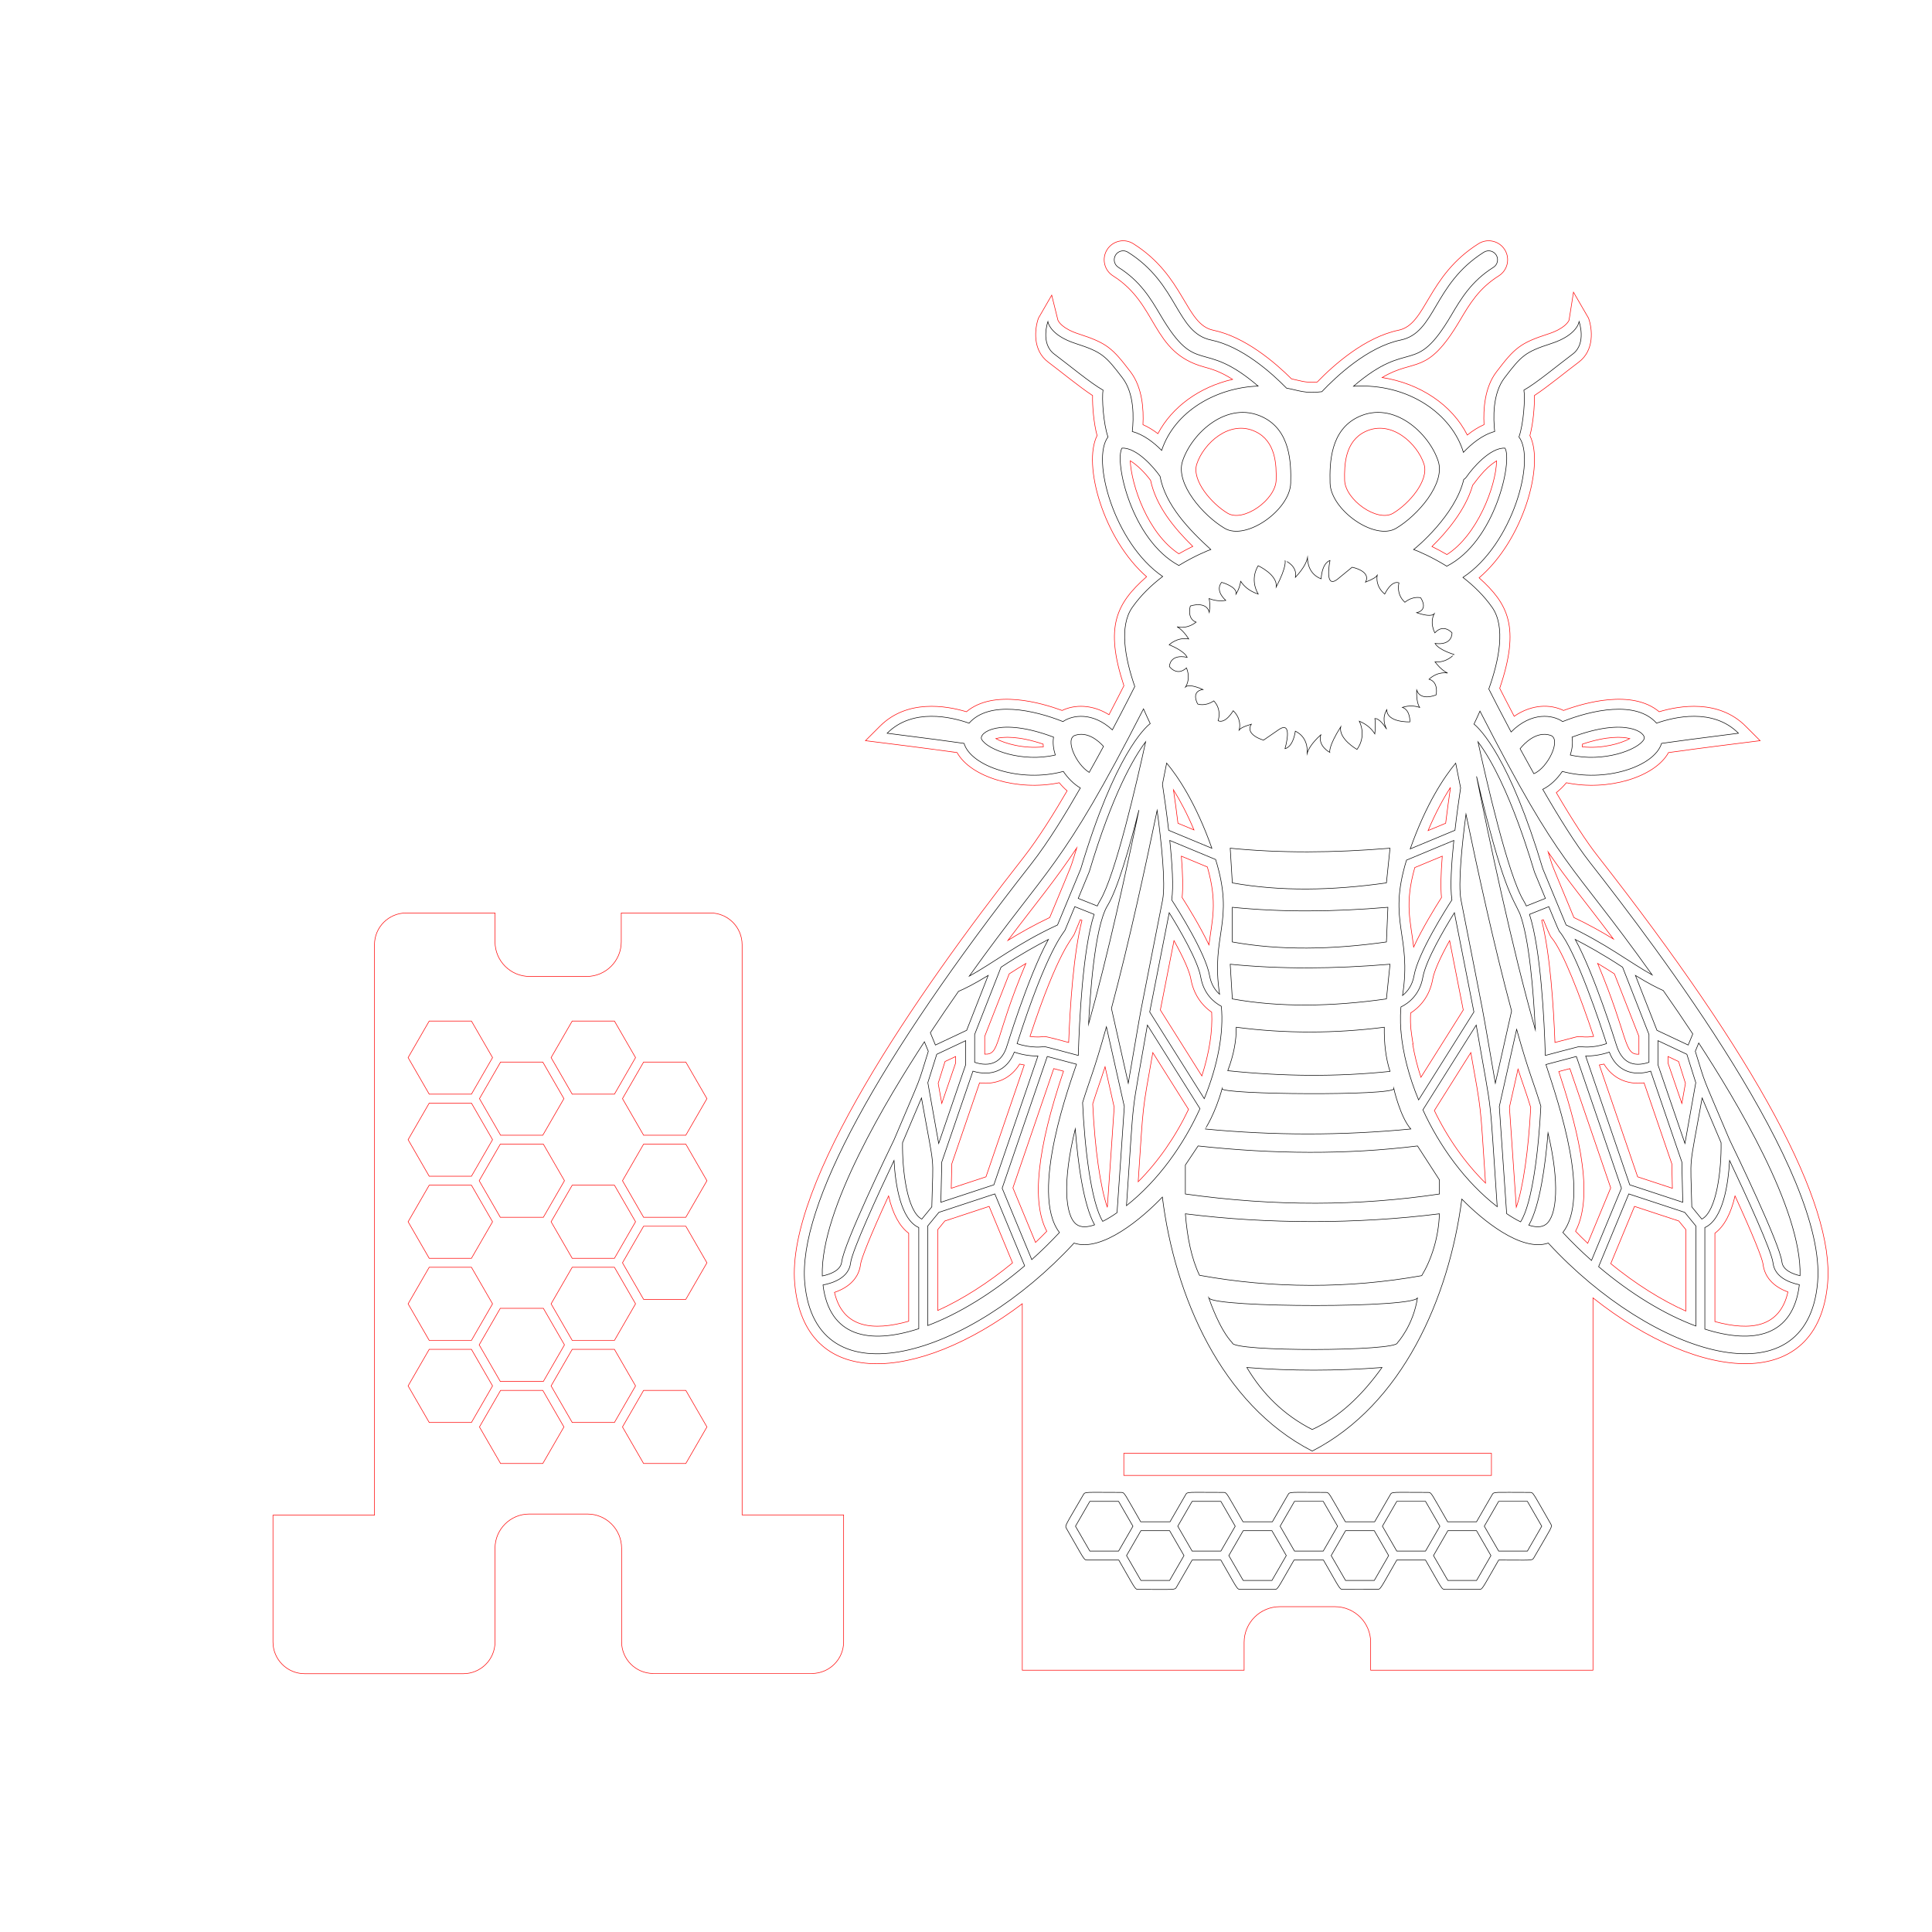 <?xml version="1.0" encoding="utf-8"?>
<!-- Generator: Adobe Illustrator 21.1.0, SVG Export Plug-In . SVG Version: 6.00 Build 0)  -->
<svg version="1.1" id="Слой_1" xmlns="http://www.w3.org/2000/svg" xmlns:xlink="http://www.w3.org/1999/xlink" x="0px" y="0px"
	 width="864px" height="864px" viewBox="0 0 864 864" enable-background="new 0 0 864 864" xml:space="preserve">
<g>
	<path fill="none" stroke="#FF0000" stroke-width="0.25" stroke-miterlimit="10" d="M714.415,382.717L714.415,382.717
		c-4.939-6.301-11.131-15.794-18.43-28.253c1.598-1.246,3.109-2.729,4.502-4.417c18.541,3.862,39.584-2.451,45.684-13.492
		c15.37-2.142,30.683-4.032,40.972-5.318l-6.506-6.506c-12.099-12.098-29.503-9.178-38.638-6.437
		c-12.168-10.205-33.653-3.945-42.784-0.57c-5.788-2.843-14.115-2.878-22.066,2.601c-2.854-5.436-5.112-9.851-6.471-12.529
		c9.36-27.552,3.585-37.858-9.21-49.392c19.64-16.677,29.304-50.447,22.711-63.602c1.467-5.458,2.133-13.083,2.012-17.924
		c5.897-3.844,14.18-10.704,19.816-14.916c7.104-5.311,6.111-14.852,4.405-19.652l-6.744-11.644l-1.972,12.499
		c-0.283,0.69-1.933,3.787-9.348,6.185c-12.552,4.06-15.003,6.284-23.134,16.957c-5.288,6.94-5.922,16.729-5.55,23.595
		c-2.506,1.103-5.004,2.654-7.479,4.644c-6.806-13.503-21.193-23.107-38.081-25.711c14.768-8.88,19.953-0.442,34.744-25.487
		c4.366-7.393,8.49-14.376,17.403-19.978c3.967-2.494,5.166-7.751,2.672-11.72c-2.493-3.966-7.75-5.165-11.72-2.673
		c-23.044,14.486-23.256,36.108-35.755,38.694c-14.919,3.086-28.802,15.347-36.408,23.19c-5.539,0.38-7.473-0.616-11.484-1.438
		c-7.305-7.28-20.733-18.803-34.987-21.752c-12.505-2.587-12.693-24.196-35.756-38.694c-3.969-2.493-9.226-1.293-11.72,2.674
		c-2.493,3.968-1.294,9.225,2.673,11.72c20.171,12.678,17.012,34.187,40.484,40.671c3.547,0.979,7.422,2.05,12.962,5.606
		c-14.778,3.409-27.07,12.288-33.391,24.287c-2.218-1.696-4.451-3.042-6.688-4.028c0.373-6.867-0.26-16.657-5.549-23.6
		c-8.131-10.673-10.583-12.897-23.134-16.957c-7.414-2.397-9.063-5.493-9.348-6.184L470.333,132l-5.948,10.31
		c-1.707,4.801-2.7,14.342,4.405,19.653c5.587,4.176,13.917,11.07,19.815,14.916c-0.121,4.841,0.545,12.465,2.013,17.924
		c-6.527,13.02,2.869,46.274,22.138,63.104c-13.608,12.026-18.807,22.404-10.14,48.758c-1.2,2.377-3.564,7.022-6.671,12.952
		c-7.624-4.74-15.495-4.551-20.965-1.891c-9.127-3.373-30.619-9.637-42.792,0.568c-9.135-2.743-26.539-5.663-38.638,6.437
		l-6.506,6.506c10.286,1.286,25.56,3.17,40.972,5.318c6.099,11.041,27.146,17.354,45.686,13.491c1.099,1.329,2.278,2.535,3.515,3.6
		c-5.318,9.125-12.488,20.875-19.55,29.885C408.883,445.753,351.54,529.287,355.395,573.89
		c4.173,48.277,54.995,44.538,101.779,9.152v163.872h99.2v-12.412c0-8.83,7.158-15.987,15.987-15.987h24.625
		c8.83,0,15.987,7.158,15.987,15.987v12.412h99.409V580.421c48.51,38.426,100.729,42.205,104.942-6.53
		C820.417,538.117,785.792,473.796,714.415,382.717z M707.693,332.764c11.065-3.696,17.839-3.343,21.166-2.456
		c-4.026,2.2-12.313,4.613-21.254,3.675C707.647,333.573,707.676,333.167,707.693,332.764z M445.315,330.302
		c3.312-0.89,10.084-1.246,21.177,2.462c0.017,0.403,0.047,0.81,0.088,1.219C457.632,334.921,449.335,332.503,445.315,330.302z
		 M753.738,484.465l-1.605,9l-6.205-18.097v-2.888l4.745,2.237L753.738,484.465z M747.648,520.469l0.246,10.928l-15.53-5.117
		l-17.124-50.02c0.666-0.11,1.355-0.244,2.066-0.403c3.852,6.335,10.304,9.352,17.926,8.398L747.648,520.469z M732.928,463.458
		v7.986c-6.865,0.374-4.513-7.463-18.457-40.599c2.361,1.409,4.878,2.968,7.495,4.668L732.928,463.458z M721.532,419.925
		c-5.08-3.096-10.811-6.34-17.678-9.609c-11.554-27.865-8.875-20.975-11.498-29.28C701.087,393.934,708.849,403.049,721.532,419.925
		z M675.027,495.184l3.838-17.076c2.203,6.818,3.597,10.303,5.68,17.151c-1,19.362-3.469,36.127-6.45,44.631L675.027,495.184z
		 M635.445,481.771c-1.667-5.088-2.912-10.109-3.695-14.915l0.165,0.021c-0.773-5.129-1.362-7.704-1.081-13.837
		c3.753-2.418,8.453-7.014,9.912-15.28c0.6-3.402,3.305-9.498,7.531-17.109c2.337,11.893,5.013,25.497,6.1,31.024L635.445,481.771z
		 M657.756,470.719c4.897,27.657,4.116,21.343,6.579,58.368c-8.982-8.835-16.897-20.022-22.887-32.442L657.756,470.719z
		 M644.643,401.371c-2.91,4.558-8.494,13.64-12.457,22.15c-1.325-11.608-4.145-19.072,0.516-35.535l12.285-5.109
		C644.334,390.973,644.221,397.079,644.643,401.371z M689.437,411.582l0.736-0.293c2.992,7.234,3.177,7.452,3.684,8.05
		c5.111,6.038,12.999,26.6,18.818,44.151c-4.039,0.594-5.433-0.024-6.921,0.086c-0.696,0.055-0.14-0.045-10.371,2.627
		C694.768,450.082,693.237,426.558,689.437,411.582z M658.589,216.967c0.987-1,5.001-7.413,10.703-10.862
		c-0.312,11.8-8.891,33.428-22.22,41.891c-2.372-1.382-4.67-2.589-6.699-3.583C646.357,238.591,655.352,228.365,658.589,216.967z
		 M648.587,352.25c0.015,0.072,0.029,0.145,0.044,0.216c-0.599,4.03-1.394,9.654-2.127,15.7l-7.861,3.27
		C642.031,363.407,645.468,357.11,648.587,352.25z M610.535,193.024c11.622-5.568,23.287,5.341,26.269,14.486
		c2.41,7.39-6.768,17.852-13.817,22.025c-7.049,4.173-21.444-6.028-21.666-14.838C601.151,207.907,601.463,197.371,610.535,193.024z
		 M488.67,493.654c1.891-6.046,3.327-9.726,5.523-16.602l4.075,18.132l-3.063,44.632c-0.008,0.005-0.017,0.011-0.025,0.016
		C492.104,531.054,489.605,513.647,488.67,493.654z M528.307,382.877l11.632,4.838c4.636,16.194,2.082,23.706,0.709,34.833
		c-3.925-8.22-9.198-16.793-11.997-21.178C529.074,397.079,528.96,390.972,528.307,382.877z M532.548,437.76
		c1.111,6.295,4.389,11.498,9.325,14.894c0.462,8.348-1.068,18.196-4.398,28.521l-18.558-29.5c1.087-5.527,3.763-19.132,6.1-31.025
		C529.243,428.261,531.947,434.356,532.548,437.76z M531.518,496.121c-5.879,12.336-13.664,23.49-22.517,32.354
		c2.419-36.359,1.644-30.104,6.538-57.755L531.518,496.121z M535.213,207.511c2.984-9.149,14.647-20.055,26.269-14.486
		c9.072,4.347,9.384,14.883,9.214,21.674c-0.221,8.81-14.617,19.011-21.666,14.838C541.981,225.363,532.803,214.901,535.213,207.511
		z M526.791,368.167c-0.674-5.567-1.406-10.813-2.019-14.969c2.898,4.645,6.054,10.546,9.188,17.951L526.791,368.167z
		 M505.446,206.063c2.98,1.768,6.564,5.293,9.101,8.747c2.436,11.431,10.371,21.209,18.881,29.539
		c-1.862,0.905-3.993,2.011-6.248,3.305C513.336,238.586,505.972,217.091,505.446,206.063z M483.858,411.582
		c-3.8,14.973-5.331,38.491-5.946,54.612c-9.907-2.629-10.499-2.816-11.937-2.553c-0.031,0.004-2.187,0.325-5.362-0.145
		c12.805-38.812,18.874-43.467,19.868-45.868l2.63-6.344L483.858,411.582z M481.52,379.206c-3.625,11.304,0.012,1.95-12.079,31.111
		c-7.363,3.505-13.385,6.96-18.689,10.228C463.476,403.649,471.826,393.819,481.52,379.206z M440.366,463.458l10.962-27.945
		c2.602-1.691,5.105-3.242,7.457-4.646c-14.249,33.747-11.402,40.894-18.419,40.554V463.458z M455.989,475.857
		c0.71,0.159,1.4,0.292,2.066,0.403l-17.124,50.021l-15.53,5.117l0.246-10.928l12.416-36.214
		C445.687,485.21,452.138,482.192,455.989,475.857z M422.621,474.717l4.745-2.237v2.888l-6.205,18.097l-1.605-9L422.621,474.717z
		 M406.377,590.865c-15.853,4.466-29.448,3.192-33.188-12.908c6.883-2.332,10.978-6.724,11.668-12.646
		c0.271-2.328,4.27-12.512,12.52-30.486c1.873,8.031,4.881,13.611,9,16.681V590.865z M419.377,586.052V549.88l3.151-3.85
		l19.812-6.527l10.474,25.256C441.917,573.725,430.318,581.102,419.377,586.052z M471.239,477.885l4.363,1.155
		c-11.86,35.084-14.325,58.597-7.478,71.583c-1.639,1.694-3.316,3.363-5.026,5l-10.119-24.4L471.239,477.885z M666.983,659.815
		H502.574v-9.9h164.409L666.983,659.815L666.983,659.815z M710.032,556.018c-1.851-1.762-3.667-3.563-5.439-5.396
		c9.329-17.727-0.843-51.071-7.485-71.427l4.947-1.31l18.26,53.337L710.032,556.018z M753.917,586.315
		c-10.962-4.885-22.613-12.231-33.583-21.202l10.621-25.61l19.812,6.527l3.151,3.851L753.917,586.315L753.917,586.315z
		 M766.917,591.02v-39.514c4.119-3.07,7.127-8.651,9-16.681c8.25,17.975,12.249,28.158,12.52,30.486
		c0.67,5.748,4.577,10.072,11.136,12.455C795.959,593.773,782.745,595.337,766.917,591.02z"/>
	<path fill="none" stroke="#FF0000" stroke-width="0.25" stroke-miterlimit="10" d="M331.875,677.485v-255c0-7.8-6.3-14.2-14.2-14.2
		c-17.02,0-22.66,0-39.842,0v12.896c0,8.56-6.94,15.5-15.5,15.5h-25.458c-8.56,0-15.5-6.94-15.5-15.5v-12.896h-39.7
		c-7.8,0-14.2,6.3-14.2,14.2v255.1h-45.4v56.7c0,7.8,6.3,14.2,14.2,14.2h70.9c7.8,0,14.2-6.3,14.2-14.2v-41.917
		c0-8.441,6.843-15.283,15.283-15.283h26.033c8.441,0,15.283,6.843,15.283,15.283v41.817c0,7.8,6.3,14.2,14.2,14.2h70.9
		c7.8,0,14.2-6.3,14.2-14.2v-56.7H331.875z M255.895,456.613h18.882l9.441,16.353l-9.441,16.352h-18.882l-9.441-16.352
		L255.895,456.613z M223.734,544.375l-9.441-16.352l9.441-16.353h19.256l9.441,16.353l-9.441,16.352H223.734z M242.99,585.079
		l9.441,16.353l-9.441,16.352h-19.256l-9.441-16.352l9.441-16.353H242.99z M246.454,583.079l9.441-16.352h18.882l9.441,16.352
		l-9.441,16.353h-18.882L246.454,583.079z M255.895,562.727l-9.441-16.353l9.441-16.352h18.882l9.441,16.352l-9.441,16.353H255.895z
		 M223.863,474.966h18.882l9.441,16.352l-9.441,16.352h-18.882l-9.441-16.352L223.863,474.966z M191.947,456.613h18.882
		l9.441,16.353l-9.441,16.352h-18.882l-9.441-16.352L191.947,456.613z M191.947,493.318h18.882l9.441,16.352l-9.441,16.353h-18.882
		l-9.441-16.353L191.947,493.318z M191.947,530.022h18.882l9.441,16.352l-9.441,16.353h-18.882l-9.441-16.353L191.947,530.022z
		 M191.947,566.727h18.882l9.441,16.352l-9.441,16.353h-18.882l-9.441-16.353L191.947,566.727z M191.947,636.136l-9.441-16.353
		l9.441-16.352h18.882l9.441,16.352l-9.441,16.353H191.947z M242.745,654.488h-18.882l-9.441-16.352l9.441-16.353h18.882
		l9.441,16.353L242.745,654.488z M274.777,636.136h-18.882l-9.441-16.353l9.441-16.352h18.882l9.441,16.352L274.777,636.136z
		 M306.703,654.488h-18.882l-9.441-16.352l9.441-16.353h18.882l9.44,16.353L306.703,654.488z M306.703,581.079h-18.882
		l-9.441-16.352l9.441-16.353h18.882l9.44,16.353L306.703,581.079z M306.703,544.375h-18.882l-9.441-16.352l9.441-16.353h18.882
		l9.44,16.353L306.703,544.375z M306.703,507.67h-18.882l-9.441-16.352l9.441-16.352h18.882l9.44,16.352L306.703,507.67z"/>
	<path fill="none" stroke="#000000" stroke-width="0.25" stroke-miterlimit="10" d="M710.873,385.493
		c-6.315-8.058-13.842-20.175-20.947-32.5c3.377-1.653,6.418-4.592,8.736-8.012c18.966,5.199,41.288-2.161,44.389-12.532
		c5.409-0.766,16.894-2.348,34.404-4.537c-11.466-11.466-28.836-7.247-36.639-4.503c-9.123-10.347-29.221-5.818-42.001-0.713
		c-4.277-3.002-13.816-4.628-23.05,4.644c-4.879-9.179-8.552-16.413-9.965-19.22c4.609-12.929,7.579-27.802,1.524-36.466
		c-3.724-5.328-8.39-9.79-13.093-13.434c22.194-14.571,32.686-52.797,25.056-62.807c2.054-5.808,2.851-17.417,2.208-20.938
		c5.519-3.081,15.475-11.377,21.818-16.118s2.859-14.54,2.859-14.54s-0.669,6.007-12.439,9.814
		c-11.771,3.807-13.355,5.447-20.94,15.402c-5.36,7.034-5.02,18.067-4.36,23.939c-5.573,1.49-10.498,5.629-13.986,9.323
		c-5.033-16.862-24.33-31.092-49.156-29.562c25.614-21.99,27.15-3.682,43.681-31.675c4.447-7.53,9.046-15.317,18.883-21.5
		c1.87-1.176,2.433-3.645,1.258-5.516c-1.176-1.87-3.644-2.433-5.516-1.258c-22.774,14.316-21.476,36.03-37.238,39.291
		c-14.782,3.058-28.919,16.421-35.22,23.099c-7.591,0.962-10.377-0.629-15.801-1.598c-6.877-7.016-20.002-18.67-33.681-21.5
		c-15.749-3.258-14.475-24.981-37.238-39.291c-1.872-1.176-4.34-0.613-5.516,1.258c-1.175,1.871-0.612,4.34,1.258,5.516
		c9.837,6.183,14.436,13.97,18.883,21.5c16.48,27.907,18.116,9.779,43.592,31.599c-18.802,0.7-37.337,11.279-43.133,28.767
		c-3.418-3.452-8.004-7.076-13.139-8.451c0.66-5.872,1.001-16.906-4.36-23.941c-7.585-9.955-9.169-11.595-20.939-15.402
		c-11.771-3.807-12.439-9.814-12.439-9.814s-3.484,9.8,2.859,14.54c6.343,4.74,16.298,13.037,21.818,16.118
		c-0.643,3.521,0.154,15.13,2.208,20.938c-7.604,9.968,2.766,47.608,24.455,62.398c-4.879,3.715-9.754,8.317-13.617,13.843
		c-5.883,8.416-3.248,22.691,1.133,35.352c-0.575,1.151-4.467,8.914-10.03,19.402c-8.813-8.105-17.831-6.694-22.08-3.712
		c-12.784-5.106-32.878-9.63-42.001,0.713c-7.802-2.744-25.172-6.963-36.638,4.503c17.51,2.189,28.995,3.771,34.404,4.537
		c3.107,10.393,25.456,17.72,44.389,12.532c2.059,3.038,4.691,5.693,7.62,7.407c-6.31,10.973-14.142,23.975-21.936,33.919
		c-69.242,88.316-104.282,153.047-101.331,187.195c4.699,54.368,73.713,33.129,120.441-17.583
		c12.423,4.21,30.503-11.156,39.501-20.571c5.511,44.36,26.371,92.651,66.854,113.493l0.16,0.085l0.16-0.085
		c40.133-20.663,60.984-68.259,66.742-112.611c8.929,9.144,26.506,23.809,38.663,19.689
		c46.864,50.861,115.755,71.807,120.441,17.583C817.111,524.1,741.57,424.663,710.873,385.493z M703.028,329.647
		c24.345-9.151,33.703-1.769,32.151,1.004c-2.644,4.724-18.138,10.428-32.932,6.99C703.064,335.042,703.469,332.345,703.028,329.647
		z M439.007,330.651c-1.534-2.741,7.683-10.201,32.15-1.004c-0.44,2.694-0.037,5.391,0.782,7.995
		C457.146,341.079,441.652,335.376,439.007,330.651z M757.022,462.374l-2.05,4.972L741,460.759l-9.626-24.538
		c5.575,3.445,9.639,5.514,12.437,6.752C748.166,449.188,752.611,455.692,757.022,462.374z M679.679,408.563
		c4.212,11.226,6.097,34.785,6.931,51.946c-10.573-36.972-21.267-88.233-26.284-113.29
		C671.904,397.027,676.447,401.395,679.679,408.563z M660.952,331.726c14.239,18.931,24.854,57.239,25.272,58.265l4.883,11.776
		l-8.52,3.395c-0.379-0.846-0.773-1.613-1.186-2.286C674.436,391.509,664.668,348.789,660.952,331.726z M683.997,408.906
		l8.642-3.443c0.184,0.444,4.341,10.603,4.651,10.97c7.639,9.025,18.564,42.162,21.167,50.276
		c-6.899,2.342-11.363,1.279-12.363,1.356c-0.345,0.026-14.67,3.842-15.019,3.935C690.626,456.57,689.098,424.746,683.997,408.906z
		 M704.446,420.118c5.06,2.609,12.662,6.801,21.185,12.416l11.797,30.074v12.466c-7.239,2.383-12.177-0.024-14.578-7.748
		C722.388,465.838,712.934,435.566,704.446,420.118z M719.694,470.52c3.2,8.357,10.409,10.961,18.503,8.507l13.935,40.644
		l0.404,17.993l-23.704-7.81l-19.718-57.598C711.626,472.276,715.396,471.976,719.694,470.52z M741.428,476.118v-10.735
		l12.947,6.104l3.987,12.681l-4.851,27.193L741.428,476.118z M693.382,328.833c5.044,1.646-1.136,14.579-7.435,17.168
		c-2.141-3.813-4.212-7.576-6.163-11.173C681.521,332.665,686.985,326.748,693.382,328.833z M661.85,318.014
		c37.173,72.473,39.195,64.996,77.027,117.983c-10.359-5.769-20.753-14.1-38.513-22.349l-10.405-25.095
		c-14.758-49.34-27.824-62.316-30.783-64.741C660.024,322.057,660.93,320.108,661.85,318.014z M655.597,364.084
		c5.028,24.297,12.589,58.979,20.395,88.039l-7.26,32.306c-7.182-41.488-3.374-20.804-15.359-81.94
		C651.984,395.401,653.786,377.877,655.597,364.084z M545.406,444.638c-1.909-1.698-3.777-4.33-4.487-8.356
		c-1.786-10.123-14.392-29.929-16.933-33.846c0.878-5.735,0.234-16.153-0.854-26.587l20.509,8.53
		C552.347,412.54,541.36,417.775,545.406,444.638z M536.979,436.978c1.333,7.55,5.91,11.284,9.2,13.033
		c1.188,11.735-1.597,26.543-7.63,41.322l-24.392-38.775c0.939-4.776,5.968-30.341,8.725-44.384
		C527.267,415.234,535.651,429.449,536.979,436.978z M546.534,486.881c-0.003,2.683,76.795,3.205,76.797,0
		c0,0,2.844,12.642,7.585,18.014c-30.656,2.95-61.312,2.95-91.967,0C538.949,504.895,543.374,498.258,546.534,486.881z
		 M620.013,394.834c-24.358,3.449-47.491,3.85-68.914,0l-0.947-15.509c22.372,2.238,46.287,2.097,71.468,0L620.013,394.834z
		 M620.672,405.743l-0.659,15.509c-24.358,3.449-47.491,3.85-68.914,0l0.002-15.509C573.474,407.982,595.49,407.84,620.672,405.743z
		 M621.621,431.212l-1.608,15.509c-24.358,3.449-47.491,3.85-68.914,0l-0.947-15.509
		C572.525,433.451,596.439,433.309,621.621,431.212z M552.855,459.385c21.472,2.868,44.388,2.821,66.21,0
		c-0.098,6.923,0.56,13.442,2.556,19.75c-24.186,2.528-48.372,2.215-72.558-0.313C551.831,471.505,552.923,465.123,552.855,459.385z
		 M650.163,375.85c-1.088,10.434-1.732,20.852-0.855,26.587c-2.542,3.918-15.146,23.723-16.932,33.845
		c-0.793,4.492-3.026,7.242-5.149,8.901c4.265-27.248-6.836-32.45,1.767-60.529L650.163,375.85z M630.656,379.631
		c7.163-20.293,15.28-32.252,20.337-38.345c0.582,2.961,1.326,6.708,2.205,11.063c-0.744,4.964-1.708,11.8-2.535,18.96
		L630.656,379.631z M626.557,461.66c0.007,0.001,0.014-0.002,0.021-0.001c-0.16-1-0.55-6.219-0.063-11.343
		c3.305-1.602,8.384-5.316,9.8-13.338c1.328-7.525,9.712-21.742,14.098-28.802c2.757,14.043,7.786,39.608,8.725,44.384
		l-24.739,39.327C630.094,481.484,627.397,471.051,626.557,461.66z M654.603,214.421c0.479-0.292,0.909-0.68,1.242-1.175
		c2.36-3.506,10.51-13.233,17.211-12.833c3.374,5.778-4.321,41.732-26.048,52.798c-6.48-4.029-13.026-6.871-14.815-7.467
		C633.194,245.076,650.818,230.459,654.603,214.421z M607.372,186.491c15.842-7.59,31.743,7.28,35.809,19.747
		c3.285,10.073-9.226,24.335-18.835,30.024s-29.232-8.217-29.533-20.227C594.58,206.778,595.006,192.416,607.372,186.491z
		 M579.333,258.167c3.919-4.229,5.069-7.123,5.378-8.717c0.043,2.46,0.822,7.348,6.099,9.409c0.523-7.525,3.964-8.192,3.964-8.192
		s-2.774,13.384,3.56,8.192c6.333-5.192,6.333-5.192,6.333-5.192s8.667,1.667,6,6.667c3.727-1.449,4.88-2.452,5.22-3.005
		c-0.236,1.341-0.477,5.112,3.358,8.338c3.422-6.667,6.379-5,6.379-5s-1.422,5,2.644,8.667c3.732-3,7.066-2,7.066-2
		s3.762,5.333-1.785,6.667c5.367,1.838,7.192,1.142,7.808,0.532c-0.615,1.192-1.762,4.322,0.311,8.468c4-4.333,7.667,0,7.667,0
		s0.417,5.75-7.583,4.75c1.75,3,8.5,4.915,8.5,4.915S647,296.5,641.75,296c3,4,5.651,5,5.651,5s-4.253-1-8.327,2.75
		c4.426,1.25,3.176,7,3.176,7s-6.904,3.019-8.702-2.115c-0.176,4.351,0.624,6.604,1.308,7.726c-2.094-0.714-4.677-0.972-7.689-0.027
		c3.667,1.333,3.333,6.5,3.333,6.5s-10.287,0.423-10.31-5.455c-2.212,3.626-0.93,7.089-0.083,8.691
		c-1.058-1.661-3.401-4.942-5.274-4.711c0.37,1.693,0.246,4.377-0.005,6.839c-1.292-2.074-3.413-4.215-6.931-5.677
		c3.407,7.307-1.049,12.623-1.049,12.623s-8.416-4.767-7.241-10.162c-5.715,9.085-4.911,11.493-4.911,11.493
		s-5.454-2.795-4.03-7.861c-4.256,3.89-5.641,6.678-6.081,8.242c0.161-2.456-0.211-7.391-5.299-9.882
		c-1.145,7.456-4.629,7.835-4.629,7.835s3.872-13.108-2.869-8.458c-6.742,4.65-6.742,4.65-6.742,4.65s-8.499-2.379-5.427-7.141
		c-3.834,1.136-5.066,2.04-5.451,2.562c0.347-1.316,0.898-5.055-2.656-8.588c-3.962,6.36-6.771,4.455-6.771,4.455
		s1.831-4.865-1.917-8.856c-3.968,2.681-7.207,1.408-7.207,1.408s-3.308-5.627,2.331-6.496c-5.196-2.276-7.072-1.734-7.737-1.177
		c0.711-1.137,2.114-4.161,0.391-8.464c-4.345,3.987-7.64-0.635-7.64-0.635s0.061-5.765,7.951-4.106
		c-1.496-3.135-8.064-5.602-8.064-5.602s3.556-3.552,8.747-2.619c-2.658-4.235-5.217-5.451-5.217-5.451s4.156,1.349,8.526-2.051
		c-4.308-1.612-2.586-7.239-2.586-7.239s7.131-2.437,8.497,2.829c0.351-2.833,0.208-4.798-0.097-6.152
		c2.144,0.835,4.655,1.28,7.446,0.823c-5.167-4.833-1.833-8.072-1.833-8.072s7.044,1.905,6.439,5.238
		c1.112-1.779,1.742-3.757,2.086-5.693c1.424,2.154,3.806,4.407,7.809,5.693c-4-7,0-12.667,0-12.667s8.781,4.054,8.057,9.527
		c4.943-9.527,3.943-11.86,3.943-11.86S580.333,253,579.333,258.167z M528.836,206.238c4.067-12.472,19.966-27.338,35.809-19.747
		c12.366,5.925,12.792,20.287,12.56,29.544c-0.302,12.01-19.925,25.915-29.533,20.227
		C538.062,230.573,525.551,216.312,528.836,206.238z M501.739,200.413c6.595-0.393,14.47,8.872,17.033,12.573
		c2.349,12.849,13.1,24.025,22.706,32.758c-1,0.333-7.264,2.833-14.3,7.145C505.828,241.39,498.334,206.249,501.739,200.413z
		 M521.735,341.245c5.009,6.007,13.034,17.828,20.227,38.105l-19.331-8.04c-0.922-7.982-2.014-15.56-2.781-20.591
		C520.591,347.037,521.226,343.838,521.735,341.245z M480.803,328.833c5.53-1.805,10.37,2.382,12.701,4.946
		c-2.018,3.732-4.172,7.657-6.407,11.645C481.132,341.787,476.118,330.362,480.803,328.833z M511.384,317.011
		c1.031,2.388,2.054,4.606,3.007,6.585c-2.323,1.781-15.783,13.898-31.055,64.957l-10.405,25.095
		c-18.322,8.512-28.443,16.879-39.466,22.879C469.51,385.972,474.069,389.968,511.384,317.011z M421.163,519.67l13.935-40.644
		c8.14,2.468,15.314-0.177,18.503-8.507c4.297,1.456,8.068,1.755,10.581,1.736l-19.718,57.598l-23.704,7.81L421.163,519.67z
		 M419.783,511.362l-4.851-27.193l3.987-12.681l12.947-6.104v10.735L419.783,511.362z M435.866,475.073v-12.466l11.797-30.074
		c8.523-5.616,16.125-9.807,21.186-12.417c-9.455,17.208-19.271,50.285-18.42,47.26C448.243,475.15,442.846,477.37,435.866,475.073z
		 M454.837,466.709c13.635-42.512,20.909-49.6,21.439-50.71c0.127-0.265,4.267-10.266,4.38-10.537l8.642,3.443
		c-5.101,15.841-6.629,47.665-7.078,63.093c-13.021-3.447-14.845-4.035-15.52-3.916
		C466.643,468.092,461.465,468.965,454.837,466.709z M495.303,404.965c4.402-7.181,9.685-25.451,14.025-42.68
		c-5.479,26.498-13.996,65.477-22.518,95.761C487.413,446.61,489.367,414.651,495.303,404.965z M491.893,402.875
		c-0.412,0.673-0.807,1.44-1.186,2.286l-8.519-3.395c0.065-0.157,4.902-11.807,4.952-11.969
		c10.369-34.698,19.848-50.954,25.205-58.077C508.628,348.778,498.86,391.507,491.893,402.875z M428.654,443.336
		c2.8-1.184,7.128-3.322,13.266-7.115l-9.626,24.538l-13.972,6.587l-2.27-5.507C420.261,455.475,424.497,449.274,428.654,443.336z
		 M413.394,465.886l1.755,4.258c-5.225,16.616-1.92,7.935-15.343,39.618c-2.396,4.93-22.434,46.362-23.391,54.564
		c-0.45,3.858-5.152,5.557-8.687,6.292C366.825,540.606,397.13,490.826,413.394,465.886z M410.877,594.2
		c-22.105,7.185-39.961,3.7-42.828-19.546c4.625-0.884,11.573-3.297,12.338-9.864c0.626-5.367,12.112-30.404,19.421-45.789
		c0.583,10.265,2.837,26.288,11.068,29.964V594.2H410.877z M403.623,511.008l8.469-19.99c6.223,34.883,5.189,23.405,4.621,48.697
		l-4.479,5.474C405.601,541.777,403.422,522.968,403.623,511.008z M414.877,592.79v-44.516l4.998-6.107l25.022-8.244l13.338,32.164
		C443.943,578.29,428.695,587.587,414.877,592.79z M473.802,551.176c-3.983,4.279-8.132,8.333-12.388,12.134l-13.243-31.935
		l20.168-58.913l13.08,3.463C479.153,482.853,460.123,533.483,473.802,551.176z M481.349,547.515
		c-5.093-3.905-6.236-19.223-0.485-42.669c1.125,14.533,3.537,33.805,8.642,42.908C486.411,548.817,483.407,549.095,481.349,547.515
		z M499.544,542.316c-2.082,1.448-4.048,2.698-6.401,3.883c-5.31-8.647-8.142-33.776-9.005-53.127
		c3.194-10.338,4.971-13.544,10.654-33.876l8.01,35.643L499.544,542.316z M497.041,450.96c7.879-29.504,15.475-64.529,20.432-88.57
		c1.881,14.016,3.894,32.716,2.447,40.099c-12.996,66.31-7.6,37.12-15.358,81.94L497.041,450.96z M503.769,539.17
		c3.728-54.323,1.596-35.921,9.354-80.742l23.508,37.369C529.24,512.102,517.96,527.959,503.769,539.17z M586.835,639.291
		c-12.892-6.561-22.296-16.09-29.24-27.732c19.881,1.601,40.036,1.559,60.443,0C609.33,623.697,599.332,633.563,586.835,639.291z
		 M624.912,600.514c0.001,3.857-73.952,4.101-73.813,0c-5.584-5.845-9.898-18.249-10.496-20.023
		c2.911,4.432,93.317,4.535,93.316-0.221C632.023,592.911,624.912,600.514,624.912,600.514z M635.815,570.475
		c-32.797,5.874-66.878,5.767-99.394-0.158c-3.577-7.465-5.48-16.867-6.321-27.495c36.661,4.635,76.956,4.635,113.616,0
		C643.326,553.79,640.043,563.42,635.815,570.475z M643.716,533.971c-35.95,5.374-73.589,5.61-113.616,0v-12.958l5.689-8.533
		c33.727,3.67,66.504,3.915,98.13,0l9.797,15.17V533.971z M636.327,496.332l23.844-37.904c7.759,44.824,5.619,26.306,9.387,81.218
		C655.238,528.532,643.827,512.681,636.327,496.332z M673.781,542.744l-3.288-47.907l7.754-34.507
		c5.823,20.689,7.331,22.734,10.831,34.373c-0.953,19.273-3.812,43.51-9.06,51.716C677.698,545.29,675.496,543.915,673.781,542.744z
		 M691.372,547.515c-1.953,1.498-4.756,1.329-7.679,0.401c4.96-8.665,7.404-26.889,8.594-41.268
		C697.543,529.074,696.333,543.711,691.372,547.515z M698.917,551.177c12.289-15.89-1.511-56.619-7.57-75.112l13.608-3.603
		l20.168,58.913l-13.399,32.312C707.322,559.777,703.03,555.596,698.917,551.177z M758.417,593.01
		c-13.832-5.11-29.142-14.367-43.509-26.559l13.489-32.528l25.021,8.244l4.999,6.107L758.417,593.01L758.417,593.01z
		 M756.582,539.716c-0.558-24.866-1.521-14.267,4.621-48.697l8.469,19.989c0.204,11.96-1.972,30.769-8.61,34.181L756.582,539.716z
		 M762.417,594.382v-45.417c8.232-3.676,10.485-19.699,11.068-29.964c7.309,15.385,18.795,40.421,19.421,45.789
		c0.736,6.305,7.171,8.781,11.776,9.751C801.897,597.573,784.371,601.349,762.417,594.382z M804.994,570.5
		c-3.449-0.792-7.686-2.506-8.114-6.174c-0.957-8.202-20.995-49.634-23.391-54.564c-13.43-31.7-10.115-22.993-15.343-39.618
		l1.533-3.719C775.95,491.425,805.808,540.666,804.994,570.5z M684.208,667.409c-16.182,0-16.099-0.367-16.889,1l-7.002,12.126
		h-12.933c-7.467-12.932-7.167-13.126-8.733-13.126c-16.211,0-16.103-0.364-16.89,1l-7.001,12.126h-13.117
		c-7.467-12.932-7.167-13.126-8.733-13.126c-16.211,0-16.103-0.364-16.89,1l-7.001,12.126h-13.156
		c-7.467-12.932-7.167-13.126-8.733-13.126c-16.211,0-16.103-0.364-16.89,1l-7.001,12.126h-13.117
		c-7.467-12.932-7.167-13.126-8.733-13.126c-16.211,0-16.103-0.364-16.89,1c-8.106,14.04-8.366,13.763-7.579,15.126
		c8.105,14.04,7.736,14.127,9.311,14.127h14.096c7.471,12.941,7.17,13.127,8.733,13.127c16.5,0,16.301,0.324,17.065-1l7.001-12.127
		h12.848c7.575,13.12,7.147,13.127,8.833,13.127h15.157c1.54,0,1.224-0.12,8.734-13.127h13.149
		c7.471,12.941,7.17,13.127,8.733,13.127c0.39,0,14.846,0.006,15.236-0.01c1.665,0.08,1.399-0.245,8.831-13.117h12.848
		c7.45,12.904,7.165,13.167,8.786,13.121c0.406,0.009,14.798,0.006,15.204,0.006c1.54,0,1.224-0.12,8.733-13.127
		c14.897,0,14.934,0.362,15.72-1c8.106-14.039,8.367-13.763,7.579-15.127C685.413,667.497,685.783,667.409,684.208,667.409z
		 M624.648,671.409h12.848l6.424,11.126l-6.424,11.127h-12.848l-6.424-11.127L624.648,671.409z M578.907,671.409h12.848
		l6.424,11.126l-6.424,11.127h-12.848l-6.424-11.127L578.907,671.409z M500.235,693.663h-12.848l-6.424-11.127l6.424-11.126h12.848
		l6.424,11.126L500.235,693.663z M523.064,706.79h-12.848l-6.424-11.127l6.424-11.127h12.848l6.424,11.127L523.064,706.79z
		 M533.127,693.663l-6.424-11.127l6.424-11.126h12.848l6.424,11.126l-6.424,11.127H533.127z M568.811,706.79h-12.848l-6.424-11.127
		l6.424-11.127h12.848l6.424,11.127L568.811,706.79z M595.313,695.663l6.424-11.127h12.848l6.424,11.127l-6.424,11.127h-12.848
		L595.313,695.663z M660.332,706.79h-12.848l-6.424-11.127l6.424-11.127h12.834l6.431,11.139L660.332,706.79z M683.053,693.663
		H670.22l-6.431-11.139l6.417-11.114h12.848l6.424,11.126L683.053,693.663z"/>
</g>
</svg>
